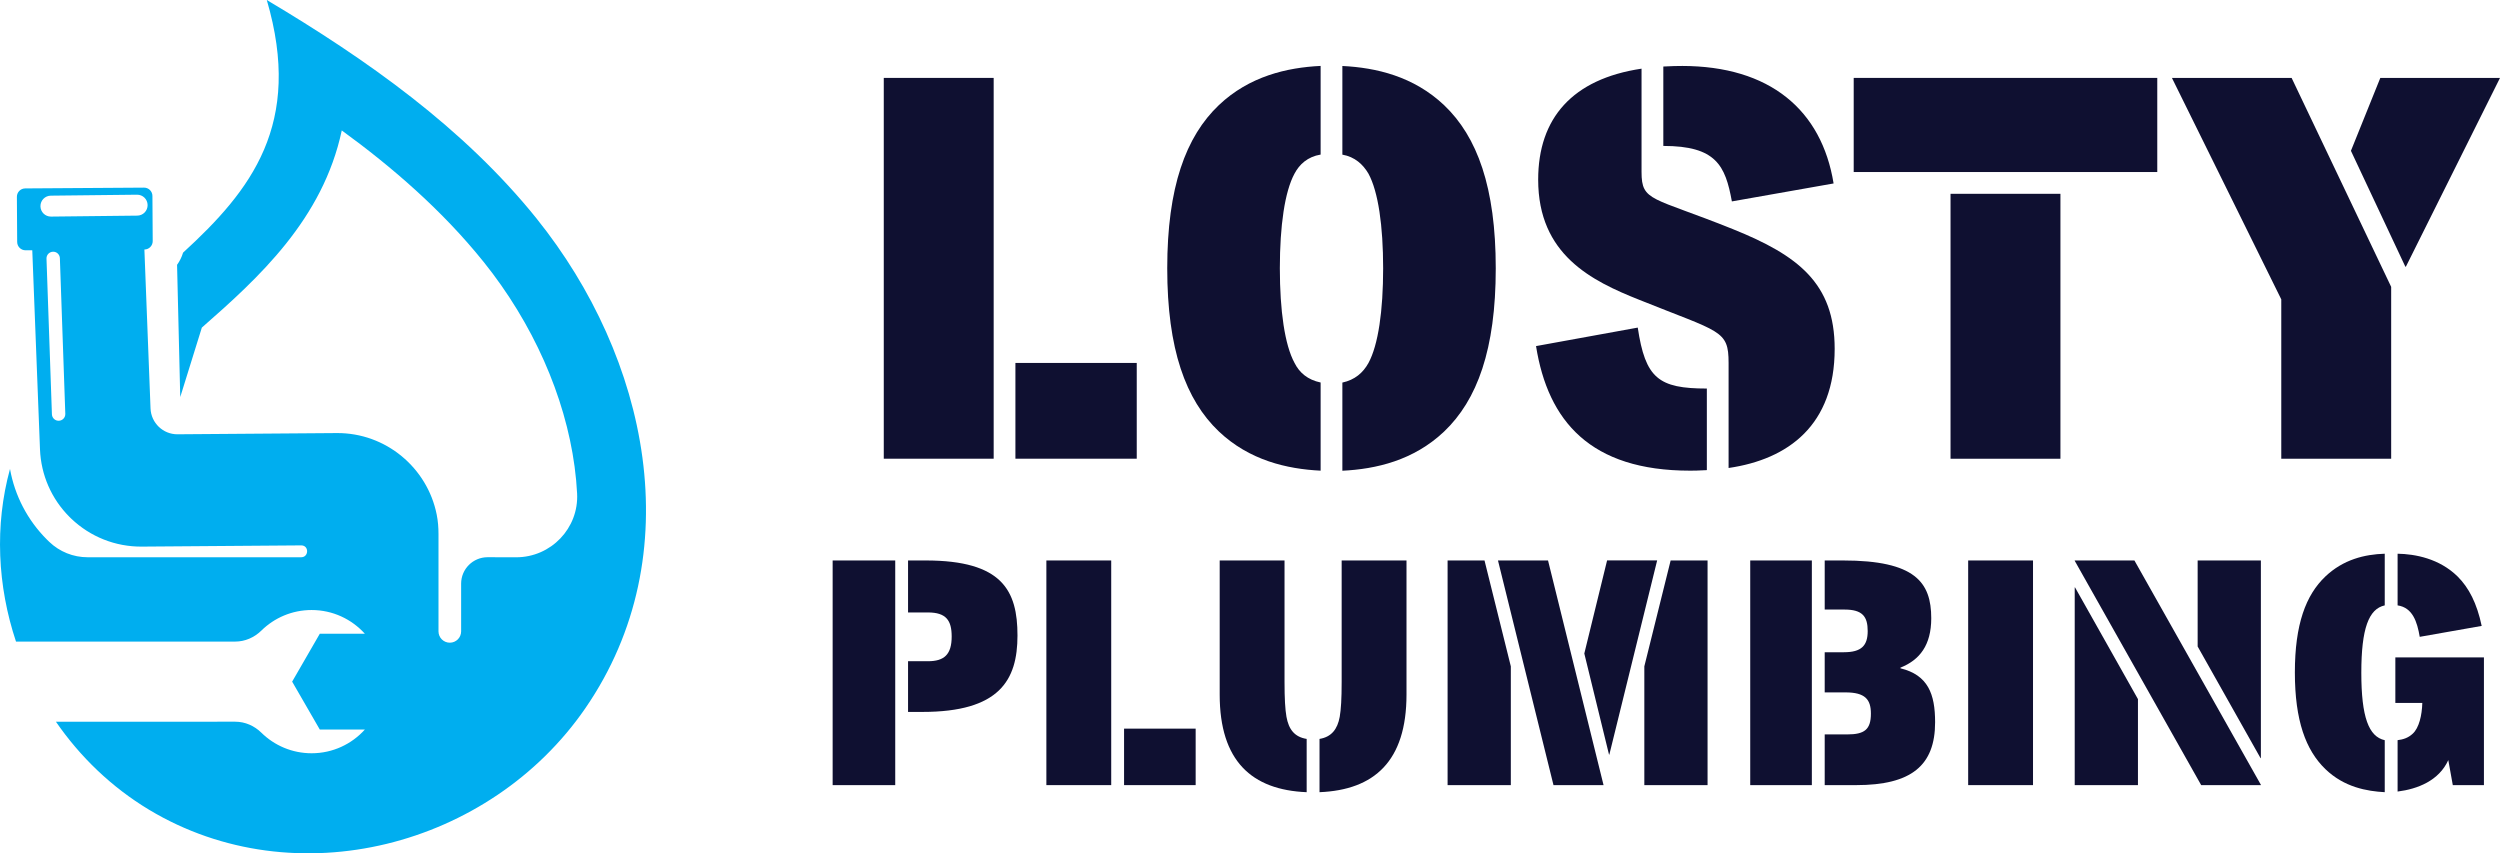 <?xml version="1.0" encoding="UTF-8"?>
<svg id="Layer_2" data-name="Layer 2" xmlns="http://www.w3.org/2000/svg" viewBox="0 0 700.18 239">
  <defs>
    <style>
      .cls-1 {
        fill: #0f1031;
      }

      .cls-1, .cls-2 {
        stroke-width: 0px;
      }

      .cls-2 {
        fill: #00aeef;
      }
    </style>
  </defs>
  <g id="Layer_1-2" data-name="Layer 1">
    <path class="cls-2" d="M150.34,61.28s0-.01-.01-.02C129.83,35.75,102.6,16.6,74.72,0c10.19,34.78-4.39,53.32-23.45,70.76-.37,1.24-.94,2.39-1.68,3.41l.89,37.04,6.05-19.46c15.91-13.94,33.89-30.32,39.19-55.22,14.05,10.22,28.09,22.35,39.63,36.7l.07.08c13.79,17.18,22.85,37.57,25.51,57.41.34,2.51.57,5.01.7,7.48.51,9.73-7.31,17.88-17.06,17.88l-8.01-.02c-4.09,0-7.41,3.31-7.41,7.4v13.37c0,1.75-1.42,3.17-3.17,3.17s-3.17-1.42-3.17-3.17v-27.27c0-1.83-.14-3.65-.5-5.44-2.6-13.08-14.24-22.94-28.02-22.83l-44.56.34c-4.06.03-7.41-3.17-7.57-7.23l-1.72-44.52c1.3,0,2.34-1.07,2.33-2.36l-.08-12.64c0-1.3-1.07-2.34-2.36-2.33l-33.27.22c-1.3,0-2.34,1.07-2.33,2.36l.08,12.64c0,1.3,1.07,2.34,2.36,2.33h1.87s2.16,55.74,2.16,55.74c.28,7.18,3.21,13.88,8.27,18.94.16.16.32.31.48.47,5.36,5.11,12.39,7.9,19.79,7.84l44.31-.34c.14,0,.28,0,.42,0,2.13.1,2.02,3.32-.12,3.32H24.52c-3.99,0-7.83-1.54-10.71-4.3l-.05-.05c-.21-.2-.42-.41-.63-.61-5.43-5.43-9-12.31-10.33-19.77-4.35,15.88-3.51,32.78,1.68,48.35h61.4c2.75,0,5.35-1.15,7.32-3.08,3.62-3.56,8.59-5.76,14.07-5.76,5.92,0,11.24,2.57,14.92,6.65h-12.63l-7.74,13.41,7.74,13.41h12.63c-3.67,4.08-8.99,6.65-14.92,6.65-5.48,0-10.45-2.2-14.07-5.76-1.96-1.93-4.56-3.08-7.32-3.08H15.66c6.77,9.83,15.58,18.34,26.11,24.67,41.06,24.65,95.5,10.29,122.16-28.43,29.69-43.12,17.5-98.39-13.6-137.1ZM16.48,117.84c-1.04.04-1.9-.77-1.94-1.81l-1.52-43.59c-.04-1.04.77-1.9,1.81-1.94,1.04-.04,1.9.77,1.94,1.81l1.52,43.59c.04,1.04-.77,1.9-1.81,1.94ZM38.44,60.39l-24.15.27c-1.62.02-2.95-1.28-2.96-2.9-.02-1.62,1.28-2.95,2.9-2.96l24.15-.27c1.62-.02,2.95,1.28,2.96,2.9.02,1.62-1.28,2.95-2.9,2.96Z"/>
    <g>
      <path class="cls-1" d="M247.52,21.82h30.78v106.65h-30.78V21.82ZM284.39,128.47v-26.82h33.98v26.82h-33.98Z"/>
      <path class="cls-1" d="M369.87,107.14v24.68c-9.45-.46-19.96-2.9-28.49-10.97-9.29-8.84-14.47-23.01-14.47-45.71s5.18-36.87,14.47-45.71c8.53-8.08,19.04-10.51,28.49-10.97v24.83c-3.66.61-5.94,2.74-7.31,5.33-2.74,5.03-4.11,14.63-4.11,26.51s1.37,21.48,4.11,26.51c1.37,2.74,3.66,4.72,7.31,5.49ZM375.96,131.83v-24.68c3.5-.76,5.79-2.74,7.31-5.49,2.74-5.03,4.11-14.63,4.11-26.51s-1.37-21.48-4.11-26.51c-1.52-2.59-3.81-4.72-7.31-5.33v-24.83c9.45.46,19.96,2.9,28.49,10.97,9.29,8.84,14.47,23.01,14.47,45.71s-5.18,36.87-14.47,45.71c-8.53,8.08-19.04,10.51-28.49,10.97Z"/>
      <path class="cls-1" d="M458.69,91.76c2.13,14.17,5.79,17.06,19.35,17.06v22.85c-2.29.15-3.96.15-4.72.15-27.88,0-39.77-13.86-43.12-34.89l28.49-5.18ZM484.13,131.06v-29.41c0-9.29-2.29-8.53-24.99-17.67-13.41-5.33-28.34-12.65-28.34-33.67,0-17.22,9.6-28.19,28.95-31.08v28.95c0,8.38,2.89,6.86,25.6,16,18.13,7.31,28.49,15.08,28.49,33.52,0,21.33-12.95,30.93-29.71,33.37ZM471.03,18.47c24.68,0,39.16,12.34,42.51,32.91l-28.49,5.03c-1.83-10.06-4.42-15.54-19.2-15.54v-22.24c2.44-.15,4.11-.15,5.18-.15Z"/>
      <path class="cls-1" d="M519.17,48.18v-26.36h85.02v26.36h-85.02ZM577.07,54.28v74.2h-30.78V54.28h30.78Z"/>
      <path class="cls-1" d="M669.7,80.33v48.15h-30.78v-44.64l-30.62-62.01h33.52l27.88,58.51ZM658.43,42.24l8.23-20.42h33.52l-26.36,52.87h-.15l-15.24-32.45Z"/>
      <path class="cls-1" d="M233.2,219.89v-62.92h17.53v62.92h-17.53ZM254.32,199.39v-14.2h5.57c4.58,0,6.65-1.89,6.65-6.92,0-4.49-1.53-6.74-6.65-6.74h-5.57v-14.56h4.94c21.48,0,25.71,8.45,25.71,21.03s-5.12,21.39-26.61,21.39h-4.04Z"/>
      <path class="cls-1" d="M293.06,156.97h18.16v62.92h-18.16v-62.92ZM314.82,219.89v-15.82h20.05v15.82h-20.05Z"/>
      <path class="cls-1" d="M341.6,156.97h18.16v33.98c0,4.76.18,7.73.54,9.8.63,3.51,2.25,5.66,5.66,6.2v14.92c-15.37-.63-24.36-8.72-24.36-27.33v-37.57ZM369.56,221.87v-14.92c3.33-.54,5.03-2.7,5.66-6.2.36-2.07.54-5.03.54-9.8v-33.98h18.16v37.57c0,18.61-8.99,26.7-24.36,27.33Z"/>
      <path class="cls-1" d="M405.43,156.97h10.34l7.37,29.66v33.26h-17.71v-62.92ZM449.11,219.89h-14.02l-15.55-62.92h14.02l15.55,62.92ZM443.72,183.03l6.38-26.07h14.02l-13.39,54.38h-.09l-6.92-28.31ZM478.24,219.89h-17.71v-33.26l7.37-29.66h10.34v62.92Z"/>
      <path class="cls-1" d="M490.19,156.97h17.26v62.92h-17.26v-62.92ZM516.44,182.67c4.94,0,6.65-1.89,6.65-5.93s-1.44-6.02-6.47-6.02h-5.57v-13.75h5.12c20.22,0,24.72,6.11,24.72,16.18,0,7.55-3.24,11.69-8.63,13.84v.18c7.73,1.89,9.71,7.19,9.71,15.1,0,12.13-6.65,17.62-22.11,17.62h-8.81v-14.2h6.29c4.85,0,6.65-1.35,6.65-5.84,0-3.96-1.62-5.93-7.1-5.93h-5.84v-11.24h5.39Z"/>
      <path class="cls-1" d="M551.23,156.97h18.16v62.92h-18.16v-62.92Z"/>
      <path class="cls-1" d="M581.07,157.06v-.09h16.72l35.42,62.83v.09h-16.72l-35.42-62.83ZM581.07,164.52h.09l17.62,31.28v24.09h-17.71v-55.37ZM633.21,212.34h-.09l-17.62-31.28v-24.09h17.71v55.37Z"/>
      <path class="cls-1" d="M667.9,221.87c-4.94-.27-11.33-1.35-16.63-6.47-5.48-5.3-8.54-13.57-8.54-27.06s3.06-21.66,8.54-26.88c5.03-4.76,10.97-6.2,16.63-6.38v14.47c-4.49.99-6.56,6.47-6.56,18.88s2.07,17.89,6.56,18.88v14.56ZM671.5,207.3c1.53-.18,2.97-.63,4.22-1.8,1.8-1.62,2.61-5.21,2.7-8.63h-7.55v-12.76h24.81v35.78h-8.72l-1.26-7.01c-2.61,5.75-8.54,8.09-14.2,8.81v-14.38ZM671.5,155.08c4.94.09,11.69,1.35,16.81,6.38,3.15,3.15,5.39,7.46,6.74,13.84l-17.35,3.06c-.72-4.22-1.98-8.18-6.2-8.81v-14.47Z"/>
    </g>
  </g>
</svg>